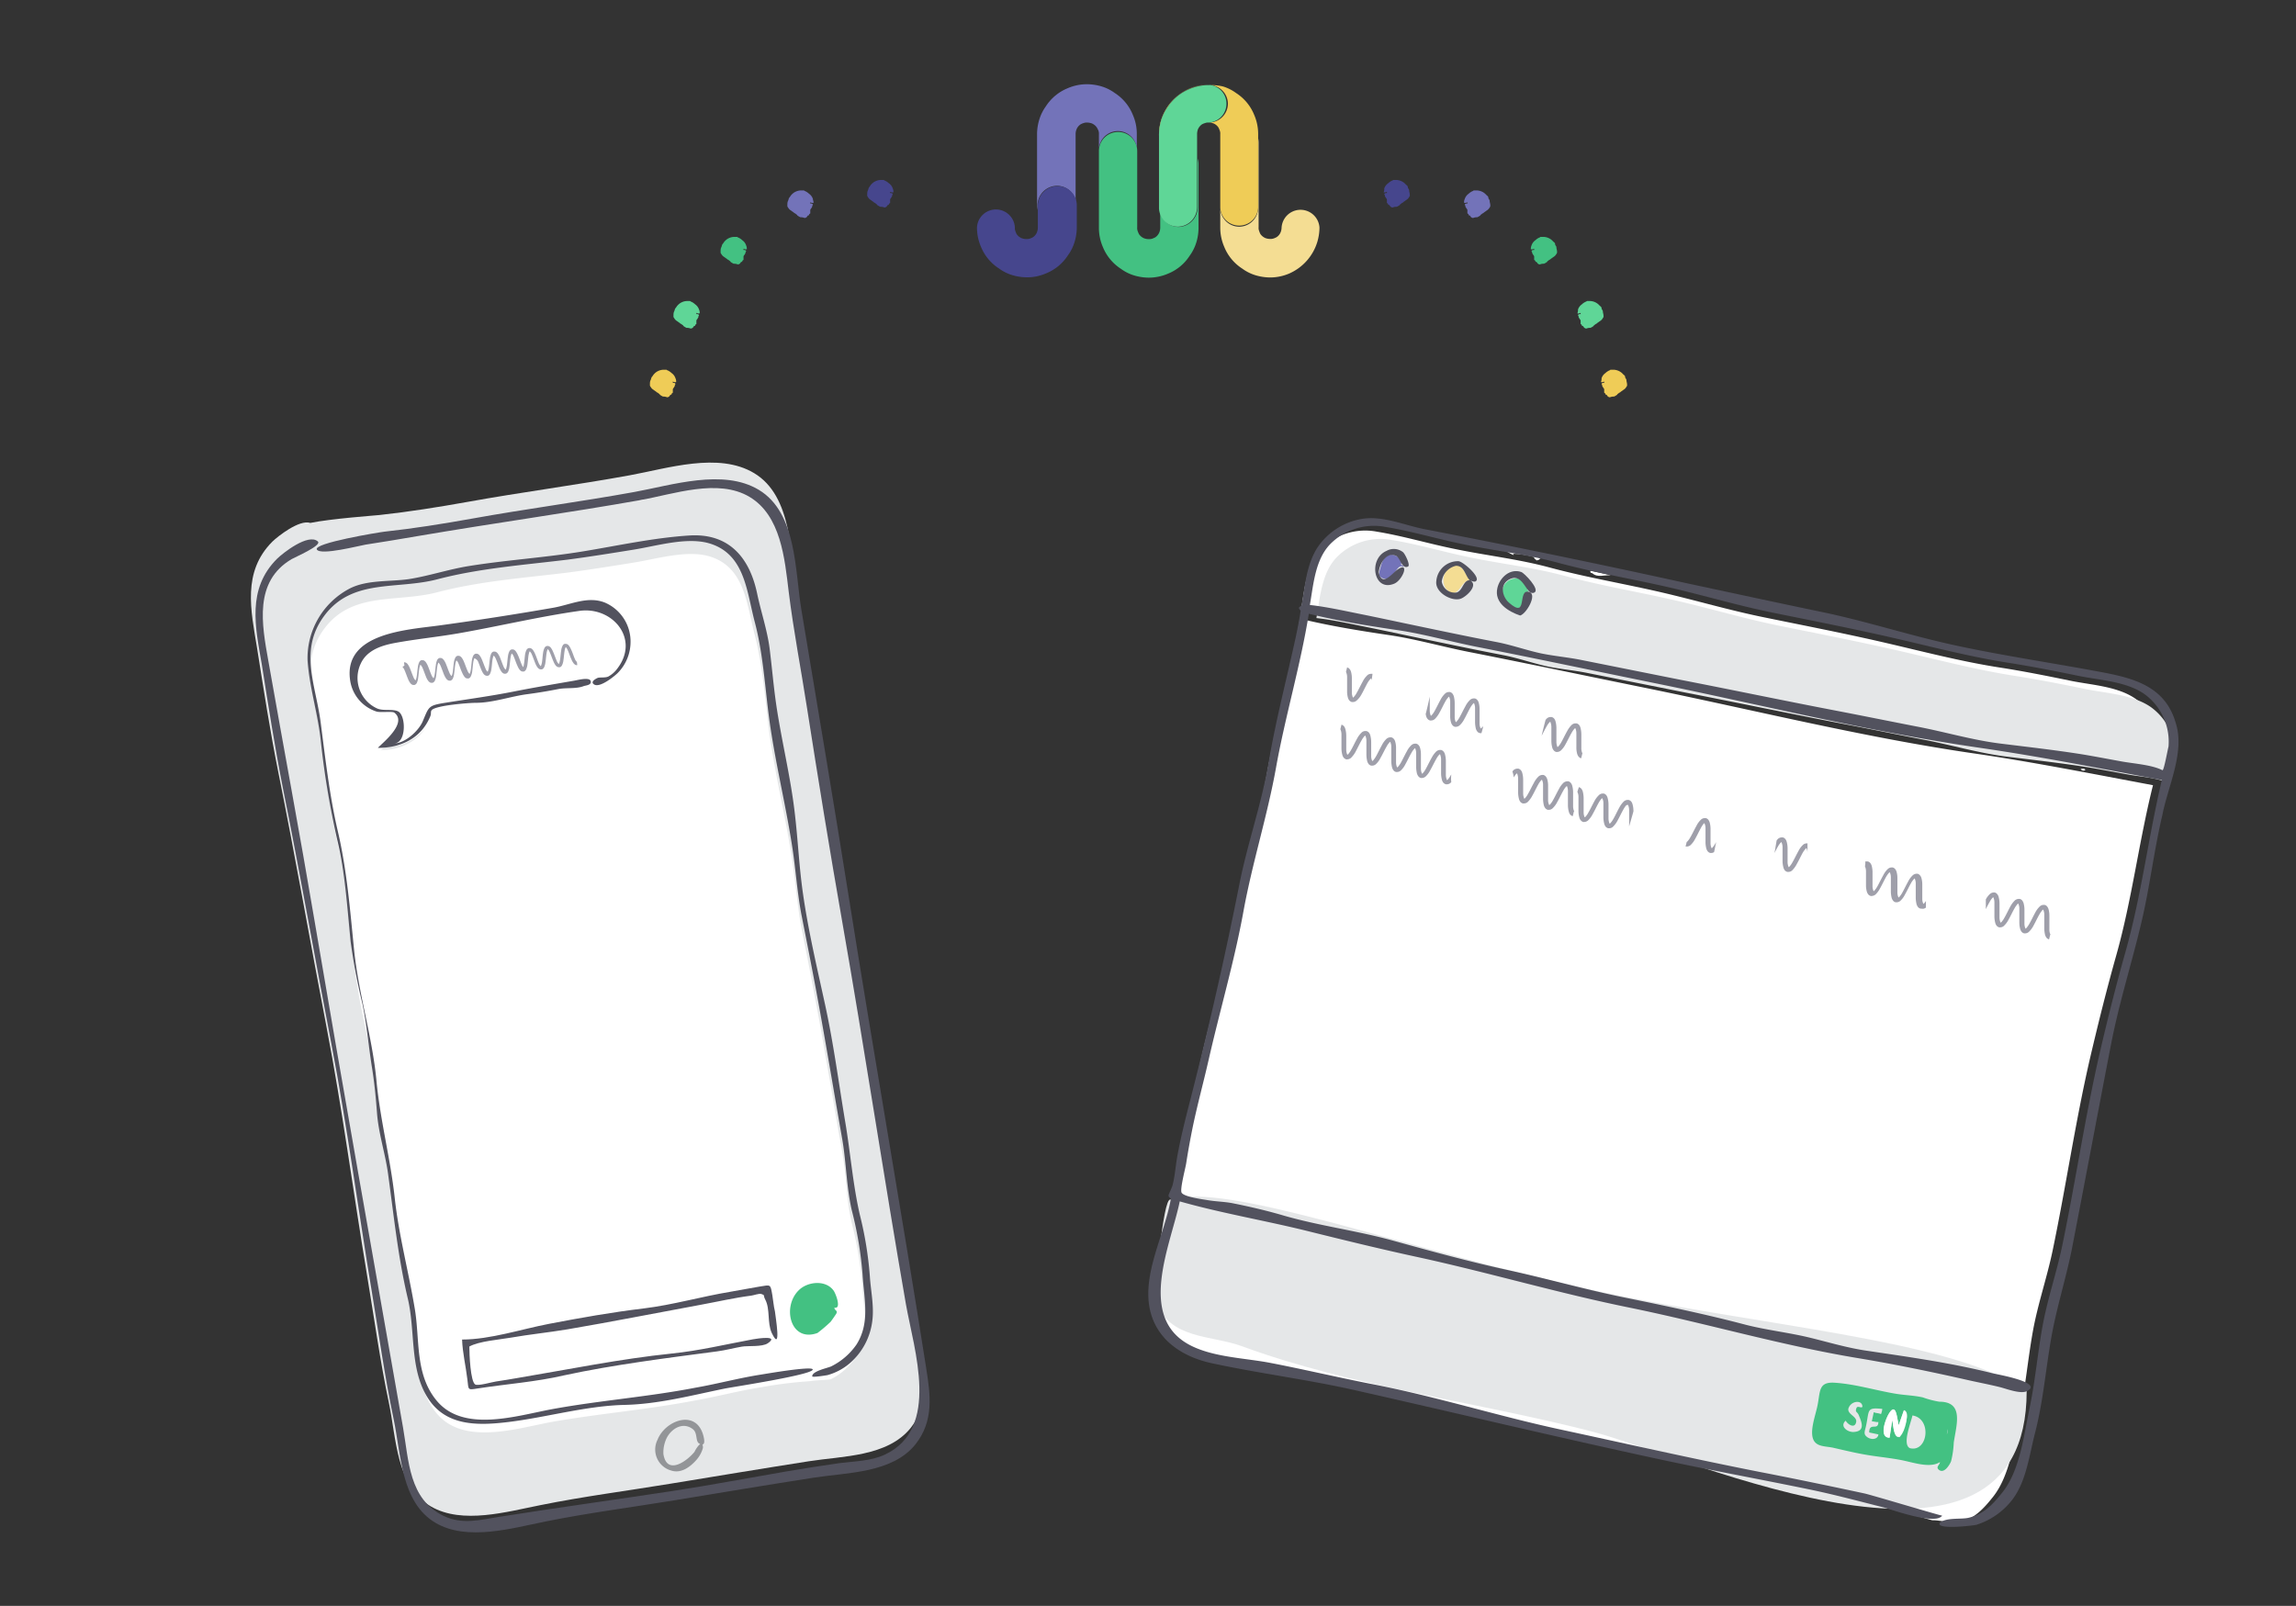 <svg id="Layer_1" data-name="Layer 1" xmlns="http://www.w3.org/2000/svg" viewBox="0 0 350.8 245.4"><rect x="0" y="0" width="350.8" height="245.4" fill="#333333" stroke="none"/><defs><style>.cls-1{fill:#fff;}.cls-2{fill:#e5e7e8;}.cls-3{fill:#52525e;}.cls-4{fill:none;}.cls-5{fill:#43c182;}.cls-6{fill:#939598;}.cls-7{fill:#5fd697;}.cls-8{fill:#f4dd93;}.cls-9{fill:#7373b9;}.cls-10{fill:#efcc57;}.cls-11{fill:#46468d;}.cls-12{fill:#9f9faa;}</style></defs><title>how-works-one</title><path class="cls-1" d="M323.31,146.09c-1.46,5.19-2.77,10.45-4,15.71-2.24,9.73-3.67,19.61-5.71,29.38-.87,4.13-2.25,8.1-3,12.25s-1.12,8.44-2,12.63-1.46,9.38-4.12,12.72c-1.44,1.81-2.86,3.34-5.18,3.88-.84.19-2.74-.36-4.06-.34-1.31-.33-10.7-3.14-11.72-3.36q-8-1.74-16.12-3.31c-10.16-2-20.25-4.29-30.37-6.47-9.74-2.11-19.29-5.14-29.1-7-5.08-1-10.1-2.19-15.18-3.17-3.88-.75-8.66-.85-12.22-2.68-8.26-4.24-3-15.34-1.63-22,6.41,1.82,13.13,2.94,19.6,4.55,5.6,1.39,11.27,2.78,16.93,4,10.77,2.36,21.39,5.5,32.17,7.69,11.59,2.35,23.06,5.75,34.8,7.7,5.68.94,11.34,2.1,16.9,3.37,1.64.37,3.27.68,4.9,1.08,1,.25,3.18,1.11,4.15.61,2.55-1.32-4.38-2.51-5.28-2.73-6.34-1.59-12.8-2.5-19.27-3.46-2.9-.43-5.64-1.24-8.49-1.95-3.27-.81-6.66-1.16-9.91-2-6.12-1.6-12.33-2.9-18.54-4.17-6-1.21-11.83-2.89-17.79-4.19s-11.72-2.87-17.45-4.47-11.47-2.28-17-3.9c-2.46-.72-5.14-1.35-7.65-1.84-1.27-.25-2.58-.26-3.86-.48-.72-.13-3.51-.49-3.92-1.13-.3-.48.59-3.76.7-4.52.26-1.76.59-3.51.94-5.25.72-3.52,1.67-7,2.47-10.48,1.71-7.53,3.93-15.09,5.32-22.67s3.67-14.64,5-22.09c1.41-7.85,3.74-15.59,5-23.46,4.46,1.09,9.14,1.85,13.68,2.52,4,.6,8,1.74,11.95,2.53,9,1.77,17.94,3.66,26.91,5.48,16.63,3.38,33.15,7.52,50,10,9.37,1.35,18.5,3.18,27.79,4.92C326.79,128.61,325.74,137.49,323.31,146.09Zm6.58-31.28c0,.45-.61,3.72-.83,3.65-1.65-.83-4.34-1-6.18-1.33s-3.95-.76-5.92-1.07c-4.24-.68-8.46-1.15-12.72-1.68s-8.57-1.83-12.84-2.66c-4-.78-8-1.59-12-2.36-8.1-1.56-16.11-3.23-24.2-4.8-5-1-10-2-15-3-2-.41-4.15-.59-6.13-1-2.24-.5-4.44-1.28-6.72-1.72-4.69-.91-9.32-1.88-14-2.87-2.31-.48-4.7-1-7-1.45s-5.14-1.1-7.56-1.35c.54-3.1.79-6.85,3.06-9.27a9.44,9.44,0,0,1,8.48-2.66c4,.65,8,1.86,12,2.66,4.81,1,9.63,1.53,14.39,2.81,5.71,1.54,11.51,2.5,17.26,3.84,5.15,1.2,10.23,2.7,15.42,3.76,6.1,1.25,12.15,2.42,18.23,3.82s12.11,3,18.25,3.93c3.56.56,7.09,1.27,10.63,2,3.16.63,7.14.84,9.84,2.77A9,9,0,0,1,329.89,114.81Z"/><path class="cls-2" d="M331.4,119.7c-1.65-.83-4.34-1-6.18-1.33s-4-.75-5.92-1.07c-4.24-.68-8.46-1.15-12.72-1.68S298,113.8,293.74,113c-4-.78-8-1.59-12-2.36-8.1-1.55-16.11-3.23-24.2-4.8-5-1-10-2-15-3-2-.4-4.15-.59-6.12-1-2.25-.49-4.45-1.28-6.73-1.72-4.69-.9-9.32-1.88-14-2.86-2.32-.49-4.71-1-7-1.46s-5.14-1.09-7.56-1.35c.55-3.1.79-6.85,3.07-9.26a9.39,9.39,0,0,1,8.47-2.67c4,.65,8,1.86,12,2.67,4.81,1,9.63,1.52,14.39,2.81,5.71,1.54,11.51,2.49,17.27,3.83,5.15,1.2,10.22,2.71,15.41,3.77,6.1,1.24,12.15,2.42,18.23,3.81s12.11,3,18.25,3.93c3.57.57,7.09,1.27,10.63,2,3.16.62,7.14.83,9.84,2.76a9,9,0,0,1,3.63,8C332.2,116.5,331.62,119.77,331.4,119.7Z"/><path class="cls-2" d="M178.82,183.32c8.69-2.69,34,7,63.51,13.6,25.71,5.73,55.76,7.6,67.32,15.64,0,34.1-51.34,10.07-66.6,6.15-17.27-4.44-36.65-6.85-53.33-13-4.66-1.71-11-1-13.14-6.82C176.38,198.35,177.67,182.9,178.82,183.32Z"/><path class="cls-2" d="M128,138.29q-2.84-16.25-5.35-32.55c-.93-5.95-2.08-11.87-2.82-17.84-.62-5-1.23-11.63-6-14.48s-11.59-.4-16.71.5c-5.42,1-10.86,1.82-16.3,2.67-5.91.91-11.82,1.84-17.72,2.84-2.64.45-5.28.9-7.93,1.3a60.06,60.06,0,0,1-7.81.3,32.13,32.13,0,0,1-3.46,1.85c-5.8,3.43-4.55,10-3.57,15.57,2.34,13.22,4.82,26.43,7.06,39.67,4.38,25.85,9,51.67,13.54,77.5.88,5.06.87,10.94,6.19,13.49,2.87,1.37,5.59.6,8.51.14,8.8-1.39,17.63-2.6,26.44-3.94,5.83-.89,11.63-2,17.45-3,2.68-.44,5.37-.87,8.07-1.25,2.31-.32,4.78-.3,6.94-1.3,8.54-4,4.45-15.95,3.23-23C134.33,177.31,131.39,157.76,128,138.29Z"/><path class="cls-2" d="M140.79,206.45c-3.72-23.76-7.92-47.45-11.7-71.2-2.36-14.87-4.87-29.76-7.36-44.63-1-5.91-.64-14.8-6.51-18.32-5.43-3.27-13.26-.71-19,.33C88,74.13,79.66,75.21,71.42,76.7c-4.47.8-8.92,1.51-13.43,2-.7.08-7.45.56-10.58,1.21-1.67-.56-5,2.07-5.81,2.87C37,87.4,38.32,93.24,39.27,99c1,6.33,2,12.74,3.25,19,2.61,12.94,4.88,26,7.38,39,2.41,12.52,4.06,25.11,6.15,37.69,1.09,6.53,2,13.18,3.36,19.65,1.14,5.36,1.1,12.76,6.43,15.87C70.66,233,77.49,231,82.6,230c6.52-1.32,13.16-2.17,19.72-3.25,7.09-1.16,14.17-2.34,21.27-3.45,5.15-.81,12-.68,15.55-5.09C142,214.58,141.46,210.64,140.79,206.45Z"/><path class="cls-1" d="M97.7,76.6l.65-.23C98,76.29,97.81,76.37,97.7,76.6Z"/><path class="cls-3" d="M141.5,209c-3.73-23.76-7.93-47.45-11.7-71.2-2.36-14.87-4.88-29.76-7.36-44.63-1-5.91-.65-14.8-6.51-18.32-5.44-3.27-13.26-.71-19,.33-8.25,1.5-16.55,2.58-24.8,4.07-4.47.8-8.91,1.51-13.42,2-.93.11-10.85,1.75-10.3,2.72s6.58-.61,7.43-.74c2.65-.4,5.29-.85,7.93-1.3,5.9-1,11.81-1.93,17.72-2.84,5.44-.84,10.88-1.7,16.3-2.66,5.13-.91,11.9-3.36,16.71-.51s5.39,9.45,6,14.48c.74,6,1.89,11.89,2.81,17.84,1.7,10.86,3.46,21.72,5.36,32.55,3.42,19.47,6.35,39,9.74,58.5,1.23,7,5.32,19-3.22,23-2.17,1-4.63,1-6.95,1.3-2.69.38-5.38.81-8.06,1.26-5.82,1-11.63,2.11-17.46,3-8.8,1.34-17.63,2.55-26.43,3.94-2.93.46-5.65,1.24-8.51-.14-5.32-2.55-5.31-8.43-6.2-13.49-4.53-25.83-9.15-51.64-13.53-77.5C45.82,127.43,43.33,114.23,41,101c-1-5.6-2.23-12.14,3.56-15.56.51-.3,4.68-2.08,4-2.7-1.45-1.29-5.34,1.77-6.22,2.64C37.7,90,39,95.8,40,101.52c1,6.33,2,12.74,3.24,19,2.62,13,4.89,26,7.39,39,2.41,12.52,4.06,25.1,6.15,37.68,1.08,6.53,2,13.18,3.36,19.65,1.14,5.36,1.1,12.76,6.43,15.88,4.82,2.81,11.65.81,16.76-.22,6.51-1.31,13.16-2.17,19.72-3.24,7.09-1.17,14.17-2.35,21.27-3.46,5.15-.8,12-.68,15.54-5.08C142.71,217.13,142.17,213.2,141.5,209Z"/><path class="cls-1" d="M130.82,207.31a10.17,10.17,0,0,1-3.82,3.43c-.32.16-2.13.13-3.31.33a63.53,63.53,0,0,0-7.38.92c-3.37.52-6.68,1.42-10,2C99,215.41,91.65,216,84.35,217.28c-5.42,1-13.6,3.68-17.69-1.37-3.29-4-2.48-9.22-3.29-14-.95-5.7-2.45-11.25-3.07-17-.66-6-2.21-11.79-2.78-17.82-.64-6.76-2.74-13.28-3.42-20-.62-6.07-1.1-12.17-2.49-18.11-1.26-5.43-1.89-11-2.61-16.57-.77-5.9-3.38-11.09.58-16.38,4.27-5.68,11.05-3.91,17.22-5.52,6.48-1.7,13.22-2.19,19.85-3,3.44-.45,6.84-1,10.25-1.55s7.87-1.9,11.28-1c5.61,1.53,5.88,7.29,7.12,12,1.2,4.5,1.53,9.28,2.1,13.89.87,7,2.61,13.75,3.67,20.71.53,3.46.74,6.9,1.41,10.35.75,3.81,1.51,7.63,2.22,11.45,1.41,7.58,2.66,15.19,4,22.8.61,3.58.63,7.26,1.45,10.8a57,57,0,0,1,1.64,9.8C132,200.31,132.93,204,130.82,207.31Z"/><path class="cls-4" d="M130.1,186.84c-.82-3.54-.84-7.22-1.45-10.8-1.29-7.61-2.54-15.22-4-22.8-.71-3.82-1.47-7.64-2.22-11.45-.67-3.45-.88-6.89-1.41-10.35-1.06-7-2.8-13.74-3.67-20.71-.57-4.61-.9-9.39-2.1-13.89-1.24-4.68-1.51-10.44-7.12-12-3.41-.93-7.84.36-11.28,1s-6.81,1.1-10.25,1.55c-6.63.86-13.37,1.35-19.85,3-6.17,1.61-12.95-.16-17.22,5.52-4,5.29-1.35,10.48-.58,16.38.72,5.52,1.35,11.14,2.61,16.57C53,134.85,53.48,141,54.1,147c.68,6.73,2.78,13.25,3.42,20,.57,6,2.12,11.81,2.78,17.82.62,5.77,2.12,11.32,3.07,17,.81,4.82,0,10,3.29,14,4.09,5.05,12.27,2.34,17.69,1.37,7.3-1.3,14.64-1.87,21.92-3.24,3.36-.63,6.67-1.53,10-2a63.53,63.53,0,0,1,7.38-.92c1.18-.2,3-.17,3.31-.33a10.17,10.17,0,0,0,3.82-3.43c2.11-3.35,1.14-7,.92-10.67A57,57,0,0,0,130.1,186.84Z"/><path class="cls-3" d="M118.4,200.4c-.2-.81-.26-1.68-.4-2.5-.3-1.72-.24-1.56-1.9-1.3-1.5.24-3,.55-4.5.8-4.48.74-8.75,2-13.27,2.55-4.79.57-9.69,1.44-14.43,2.35-4.24.81-9,2.4-13.3,2.4.07,2,.57,4.08.81,6.09.2,1.66,0,1.63,1.6,1.38,4.34-.67,8.9-1,13.19-2,7.57-1.63,15.64-2.64,23.36-3.66,1.28-.17,2.48-.5,3.75-.72,1-.18,3.11.08,4-.52,1.83-1.25-1.58-.73-2.3-.6-4.1.76-8.23,1.75-12.38,2.17-7.86.81-15.72,2.42-23.52,3.73-1.11.19-2.2.38-3.32.54-.58.08-2.75.72-3.18.46-.74-.45-.9-4.65-.9-5.8,1.46-.82,4.56-1.05,6.35-1.36,2.86-.5,5.78-.79,8.65-1.27,6.82-1.16,13.6-2.51,20.4-3.76,2.56-.47,5.11-1.06,7.68-1.39.39-.05,1.2-.36,1.53-.25.61.19.25.19.59.83.79,1.47.29,3.56,1,5.12C119.45,206.89,118.48,201.16,118.4,200.4Z"/><path class="cls-5" d="M124.9,203.7a22.77,22.77,0,0,0,2-1.7c.17-.21.85-1.19.9-1.3.2-.5-.32-.42-.31-.88,1.09.26.26-2-.1-2.56-1.2-1.73-4-1.43-5.33-.11C119.44,199.67,120.74,205.2,124.9,203.7Z"/><path class="cls-6" d="M102.55,224.72c1.54.5,2.92-.57,3.85-1.62a4.59,4.59,0,0,0,1-1.84c0-1.84-1.48.84-1.24.54-1.1,1.4-4.25,3.78-4.8.4a5.11,5.11,0,0,1,.5-2.45c.74-1.46,2.5-2.52,4-1.35.77.6.35,1.88,1,2.21,1,.52.77-.66.55-1.41-1.18-3.89-5.8-2.1-6.94.8A3.33,3.33,0,0,0,102.55,224.72Z"/><path class="cls-2" d="M64,112.3a9.68,9.68,0,0,1-2.4,1.4c-1,.45-2.59.16-3.4.9A8.2,8.2,0,0,0,65,111.38,6.87,6.87,0,0,1,64,112.3Z"/><path class="cls-3" d="M72.7,107.4c2.62,0,5.34-1,7.94-1.33,1.59-.21,3.08-.46,4.66-.77,1.23-.24,2.74,0,3.9-.46.25-.09,1-.13,1.06-.55.14-.94-1.86-.39-2.55-.27-3.12.54-6.28,1.07-9.39,1.69-3.42.67-6.89,1.14-10.32,1.69-2.58.41-2.46.58-3.4,2.8-.62,1.48-2.71,3.4-4.4,3.4,1.92,0,1.85-4.32.6-4.9-.87-.41-2.25,0-3.23-.46a5.12,5.12,0,0,1-2.48-6.77c.92-2.08,3.12-2.81,5.16-3.2,3.22-.6,6.51-.92,9.75-1.48,6.18-1.08,12.34-2.56,18.54-3.44,5-.7,9.23,4.22,5.83,8.75a4.25,4.25,0,0,1-1.44,1.29c-.5.22-1.34.08-1.63.21s-1.17.6-.52,1c.88.55,3.06-1.24,3.56-1.72a6.76,6.76,0,0,0,2-4.92,6.46,6.46,0,0,0-3.91-5.87c-2.66-1.07-5.31.35-8,.8-5.75,1-11.61,1.91-17.4,2.7-4.87.66-14.49,1.15-13.55,8.25a5.9,5.9,0,0,0,4.06,4.9c.54.17,2.41-.06,2.69.15,2.11,1.59-1.81,4.64-2.5,5.4,3.59,0,6.64-1.52,8-4.8.21-.48,0-.71.25-1C66.73,107.78,71.64,107.4,72.7,107.4Z"/><path class="cls-1" d="M243.3,87.6c.75.71,1.85.24,2.83.31-1-.24-2.09-.46-3.13-.69C242.94,87.44,243,87.57,243.3,87.6Z"/><path class="cls-1" d="M231.2,84.7c-.23-.23,2.76.18,3.24.47-.18-.11.07.41.42.43s.34-.28.65-.31a50.74,50.74,0,0,0-5.46-1.1C230.17,84.25,231.6,85.1,231.2,84.7Z"/><path class="cls-1" d="M234.9,85.7c-.4-.1,0,.1,0,0Z"/><path class="cls-1" d="M229.67,84.14l-.67-.09A.86.86,0,0,0,229.67,84.14Z"/><path class="cls-2" d="M325.13,116.55h0Z"/><path class="cls-2" d="M323.9,115.7a.78.78,0,0,0-.7,0,3,3,0,0,0,1,.2C324.18,115.76,324.08,115.69,323.9,115.7Z"/><path class="cls-2" d="M322.5,115.9c0,.25.21.34.54.25C323,115.93,322.8,115.84,322.5,115.9Z"/><path class="cls-2" d="M322.5,115.9c0-.1-.4-.1,0,0Z"/><path class="cls-2" d="M318.6,117.7c0-.39-.7-.2-.7-.2A.49.49,0,0,0,318.6,117.7Z"/><path class="cls-5" d="M296.3,214.2a14,14,0,0,1-2.52-.66c-1.41-.31-2.82-.33-4.22-.57-3.09-.52-6.11-1.47-9.26-1.67-2.39-.15-2.19,1.2-2.56,3.23-.25,1.42-1.05,3.45-.84,4.89.26,1.77,1.9,1.52,3.25,1.83,1.92.44,3.8.9,5.77,1.19,1.53.23,3.08.39,4.61.69,1.81.35,4.33,1.28,5.87.3,0,.41-.69.74-.17,1.17.81.67,1.66-.77,1.87-1.3a14.09,14.09,0,0,0,.41-2.85C298.89,217.78,300.14,214.2,296.3,214.2Zm-6,5.4c-1.05.2-1-1.81-1.2-2.6l-.4,2.7c-1.71,0-.6-3,0-3.84,1-1.46,1.11.76,1.39,1.94l.8-2.3C292.15,215.91,290.6,218.68,290.3,219.6Zm-3.3-.4c-.09.83-1.22.9-1.87.28-.45-.43-.16-.87,0-1.7.49-2.34.05-2.73,2.46-2.48a2.54,2.54,0,0,1-.2.8c-.33-.17-.77-.13-1.1-.3l-.3,1.4c.32,0,.68.15,1,.1,0,1.43-1.39-.06-1.4,1.6Zm-4.6-3.9c.31-1.23,2.08-1.45,2.15-.4,0,.43-.73-.16-.89.24-.28.72.1.52.35,1.15.38.94,1.1,2.46-.85,2.54-1,0-2.09-.93-1.16-1.73.32.59,1.4,1.27,1.6.2C283.76,216.46,282.29,216.15,282.4,215.3Zm9.4,6c-1.19-.6.14-3.8.4-5C295.24,216.79,294.55,222,291.8,221.3Zm5.65-2.11.15-.81A1.92,1.92,0,0,1,297.45,219.19Z"/><path class="cls-7" d="M233.36,90.16c0-2.62-3.77-2.14-3.8.2,0,.88,1.17,2.59,2.2,2.6,1.25,0,.79-2.69,1.78-2.52A.27.27,0,0,0,233.36,90.16Z"/><path class="cls-3" d="M232.26,94.06c.93-.24,2.66-3.2,1.4-3.6-1.92-.6-.09,4.33-3.15,1.6-1-.92-1.46-2.85.25-3.6,2.07-.9,2.43,2.71,3.67,2.09.92-.46-1.55-3-2-3.14-1.72-.6-3.29.85-3.65,2.45C228.25,92.13,230.49,93.47,232.26,94.06Z"/><path class="cls-8" d="M221.56,86.66a2.43,2.43,0,0,0-.7,3.2c1.85,2.29,2.24-1.2,3.7-1.2C224.11,88.21,223.05,85.16,221.56,86.66Z"/><path class="cls-3" d="M219.45,88.8c-.25,1.78,2.48,3.23,3.81,2.66.87-.36,2.71-2.09,1.3-2.8.19.1.67.3.87.19,1-.51-1.82-3-2.57-3.09A3.31,3.31,0,0,0,219.45,88.8Zm3-2.34c1.3,0,1.39,1.49,2.1,2.2-1,0-1.05,1.62-2,1.88a2,2,0,0,1-2.27-1.68A2.83,2.83,0,0,1,222.46,86.46Z"/><path class="cls-9" d="M214.06,86.16c.66-.65-1-1.41-1.4-1.4-1.1,0-1.45.91-1.68,1.75s-.66,1.77.68,1.95,1.79-2.53,2.78-1.81C214.47,86.27,214.06,86.5,214.06,86.16Z"/><path class="cls-3" d="M211.85,84.18c-2.85,1.21-2,6.37,1.2,5,1.29-.56,2.41-3.52.41-2.1-.74.53-2.35,2.71-2.81.35a4.06,4.06,0,0,1,.41-1.35c.49-.92,1.3-1.62,2.3-1.1.57.3.86,2.05,1.77,1.59.41-.2-.5-2-.77-2.19A2.25,2.25,0,0,0,211.85,84.18Z"/><path class="cls-1" d="M290.9,215.5l-.8,2.3c-.28-1.18-.37-3.4-1.39-1.94-.59.85-1.73,3.88,0,3.84l.4-2.7c.18.77.26,3.2,1.27,2.4C291,218.9,291.86,215.81,290.9,215.5Z"/><path class="cls-8" d="M189.33,34.64a2.91,2.91,0,0,1-2.89-2.89v-10h0v13a7.38,7.38,0,0,0,.62,3,7.13,7.13,0,0,0,2.76,3.31,6.63,6.63,0,0,0,2,1,7.91,7.91,0,0,0,2.2.34,7.41,7.41,0,0,0,3-.62A7.74,7.74,0,0,0,201.26,37a8,8,0,0,0,.34-2.21,2.9,2.9,0,0,0-5.79,0,2,2,0,0,1-.14.69,1.6,1.6,0,0,1-.62.76,2.83,2.83,0,0,1-.48.21,1.52,1.52,0,0,1-.55.06,2,2,0,0,1-.69-.13,1.79,1.79,0,0,1-.76-.62,3.5,3.5,0,0,1-.2-.49,1.29,1.29,0,0,1-.07-.55V21.76a3.08,3.08,0,0,0-.07-.61v10.6A2.91,2.91,0,0,1,189.33,34.64Z"/><path class="cls-9" d="M167.84,20a1.49,1.49,0,0,1,.06.55v2.55a2.9,2.9,0,1,1,5.79,0V20.52a7.21,7.21,0,0,0-.62-3,7.11,7.11,0,0,0-2.75-3.31,6.63,6.63,0,0,0-2-1,8,8,0,0,0-2.21-.34,7.41,7.41,0,0,0-3,.62,7.16,7.16,0,0,0-3.31,2.75,6.85,6.85,0,0,0-1,2,7.68,7.68,0,0,0-.35,2.21v11a3,3,0,0,0,.07.61v-.67a3,3,0,0,1,3-3,2.91,2.91,0,0,1,2.82,2.29V20.45a2,2,0,0,1,.14-.69,1.72,1.72,0,0,1,.62-.76,2.48,2.48,0,0,1,.48-.2,1.34,1.34,0,0,1,.55-.07,2.29,2.29,0,0,1,.69.13,1.73,1.73,0,0,1,.76.62A3.41,3.41,0,0,1,167.84,20Z"/><path class="cls-5" d="M170.8,20.17a2.92,2.92,0,0,0-2.9,2.9V34.78a7.38,7.38,0,0,0,.62,3,7.19,7.19,0,0,0,2.76,3.31,6.63,6.63,0,0,0,2,1,8,8,0,0,0,2.2.34,7.46,7.46,0,0,0,3-.62,7.09,7.09,0,0,0,3.3-2.75,6.87,6.87,0,0,0,1-2,7.68,7.68,0,0,0,.34-2.21V25.07a2.83,2.83,0,0,0-.13-.83v7.44a3,3,0,0,1-2.9,3,2.9,2.9,0,0,1-2.82-2.28v2.42a2,2,0,0,1-.14.69,1.73,1.73,0,0,1-.62.76,3.79,3.79,0,0,1-.48.21,1.55,1.55,0,0,1-.55.06,2,2,0,0,1-.69-.13,1.73,1.73,0,0,1-.76-.62,3.41,3.41,0,0,1-.21-.49,1.29,1.29,0,0,1-.07-.55V23.07A2.91,2.91,0,0,0,170.8,20.17Z"/><path class="cls-10" d="M177.48,18.31a6.87,6.87,0,0,1,1-2,7.14,7.14,0,0,1,3.3-2.75,7.47,7.47,0,0,1,2.92-.62h0a7.41,7.41,0,0,0-3,.62,7.74,7.74,0,0,0-4.28,4.75,8,8,0,0,0-.34,2.21,2.48,2.48,0,0,0,.07.61v-.61A8,8,0,0,1,177.48,18.31Z"/><path class="cls-10" d="M187.61,15.83a2.91,2.91,0,0,1-2.89,2.9,2.35,2.35,0,0,1,.69.13,1.7,1.7,0,0,1,.75.62,3.41,3.41,0,0,1,.21.49,1.29,1.29,0,0,1,.07.55V31.75a2.9,2.9,0,0,0,5.79,0V20.52a7.38,7.38,0,0,0-.62-3,7.13,7.13,0,0,0-2.76-3.31,6.63,6.63,0,0,0-2-1A8.24,8.24,0,0,0,185,13,2.9,2.9,0,0,1,187.61,15.83Z"/><path class="cls-11" d="M161.57,28.44a3,3,0,0,0-3,3v3.37a2,2,0,0,1-.14.69,1.6,1.6,0,0,1-.62.76,2.83,2.83,0,0,1-.48.21,1.52,1.52,0,0,1-.55.06,2.07,2.07,0,0,1-.69-.13,1.79,1.79,0,0,1-.76-.62,3.5,3.5,0,0,1-.2-.49,1.29,1.29,0,0,1-.07-.55,2.9,2.9,0,0,0-5.79,0,7.46,7.46,0,0,0,.62,3,7.16,7.16,0,0,0,2.76,3.3,6.69,6.69,0,0,0,2,1,8,8,0,0,0,2.21.34,7.25,7.25,0,0,0,3-.62,7.16,7.16,0,0,0,3.31-2.75,6.61,6.61,0,0,0,1-2,7.68,7.68,0,0,0,.35-2.21V31.34a3,3,0,0,0-.07-.61A2.91,2.91,0,0,0,161.57,28.44Z"/><path class="cls-7" d="M180,34.64a3,3,0,0,0,2.9-3V20.45a2.29,2.29,0,0,1,.13-.69,1.79,1.79,0,0,1,.62-.76,2.6,2.6,0,0,1,.49-.2,1.29,1.29,0,0,1,.55-.07A2.89,2.89,0,0,0,185,13a3,3,0,0,0-.31,0h-.05a7.47,7.47,0,0,0-2.92.62,7.14,7.14,0,0,0-3.3,2.75,6.87,6.87,0,0,0-1,2,8,8,0,0,0-.34,2.21V31.75a2.48,2.48,0,0,0,.07.61A2.9,2.9,0,0,0,180,34.64Z"/><path class="cls-11" d="M133.1,30.6c.1.1.3.2.4.3s.2.1.3.2.2.1.2.2a2.19,2.19,0,0,0,.5.3,1.49,1.49,0,0,1,.6.1h.1a.31.31,0,0,0,.2-.1.1.1,0,0,0,.1-.1c.1-.1.1-.2.3-.2,0-.2.1-.2.2-.3v-.4a.37.37,0,0,1,.1-.3c.1-.1.1-.2.2-.3a.37.37,0,0,1,.1-.3c0-.1-.1-.2-.3-.2H136v-.2a.6.6,0,0,0,.4.1h.1a1.27,1.27,0,0,0-.1-.6,1.56,1.56,0,0,0-.6-.8,2.09,2.09,0,0,0-.6-.4c-.1,0-.1-.1-.2-.1h-.4a2,2,0,0,0-1.5.7c-.1.1-.2.3-.3.4s-.1.3-.2.5-.1.4-.1.7a.37.37,0,0,0,.1.3A1.21,1.21,0,0,0,133.1,30.6Z"/><path class="cls-9" d="M120.9,32.2c.1.1.3.2.4.3s.2.1.3.2.2.1.2.2a2.19,2.19,0,0,0,.5.3,1.49,1.49,0,0,1,.6.1h.1a.31.31,0,0,0,.2-.1.1.1,0,0,0,.1-.1c.1-.1.1-.2.3-.2,0-.2.1-.2.2-.3v-.4a.37.37,0,0,1,.1-.3c.1-.1.1-.2.2-.3a.37.37,0,0,1,.1-.3c0-.1-.1-.2-.3-.2h-.1v-.2a.6.6,0,0,0,.4.1h.1c0-.3-.1-.4-.1-.6a1.56,1.56,0,0,0-.6-.8,2.09,2.09,0,0,0-.6-.4c-.1,0-.1-.1-.2-.1h-.4a2,2,0,0,0-1.5.7c-.1.1-.2.3-.3.4s-.1.3-.2.5-.1.4-.1.7a.37.37,0,0,0,.1.3A1.21,1.21,0,0,0,120.9,32.2Z"/><path class="cls-5" d="M110.7,39.3c.1.1.3.2.4.3s.2.1.3.2.2.1.2.2a2.19,2.19,0,0,0,.5.3,1.49,1.49,0,0,1,.6.1h.1a.31.31,0,0,0,.2-.1.1.1,0,0,0,.1-.1c.1-.1.1-.2.3-.2,0-.2.1-.2.2-.3v-.4a.37.37,0,0,1,.1-.3c.1-.1.1-.2.2-.3a.37.37,0,0,1,.1-.3c0-.1-.1-.2-.3-.2h-.1V38a.6.6,0,0,0,.4.1h.1a1.27,1.27,0,0,0-.1-.6,1.56,1.56,0,0,0-.6-.8,2.09,2.09,0,0,0-.6-.4c-.1,0-.1-.1-.2-.1h-.4a2,2,0,0,0-1.5.7c-.1.1-.2.3-.3.4s-.1.3-.2.5-.1.4-.1.7a.37.37,0,0,0,.1.3A1.21,1.21,0,0,0,110.7,39.3Z"/><path class="cls-7" d="M103.5,49.1c.1.1.3.2.4.3s.2.1.3.2.2.1.2.2a2.19,2.19,0,0,0,.5.3,1.49,1.49,0,0,1,.6.1h.1a.31.31,0,0,0,.2-.1.1.1,0,0,0,.1-.1c.1-.1.1-.2.3-.2,0-.2.1-.2.2-.3v-.4a.37.37,0,0,1,.1-.3c.1-.1.1-.2.2-.3a.37.37,0,0,1,.1-.3c0-.1-.1-.2-.3-.2h-.1v-.2a.6.6,0,0,0,.4.1h.1a1.08,1.08,0,0,0-.1-.6,1.56,1.56,0,0,0-.6-.8,2.09,2.09,0,0,0-.6-.4c-.1,0-.1-.1-.2-.1H105a2,2,0,0,0-1.5.7c-.1.1-.2.3-.3.4s-.1.3-.2.5-.1.4-.1.7a.37.37,0,0,0,.1.3A1.21,1.21,0,0,0,103.5,49.1Z"/><path class="cls-10" d="M99.9,59.6c.1.1.3.2.4.3s.2.1.3.2.2.1.2.2a2.19,2.19,0,0,0,.5.3,1.49,1.49,0,0,1,.6.1h.1a.31.31,0,0,0,.2-.1.1.1,0,0,0,.1-.1c.1-.1.1-.2.3-.2,0-.2.1-.2.2-.3v-.4a.37.37,0,0,1,.1-.3c.1-.1.1-.2.2-.3a.37.37,0,0,1,.1-.3c0-.1-.1-.2-.3-.2h-.1v-.2a.6.6,0,0,0,.4.1h.1a1.08,1.08,0,0,0-.1-.6,1.56,1.56,0,0,0-.6-.8,2.09,2.09,0,0,0-.6-.4c-.1,0-.1-.1-.2-.1h-.4a2,2,0,0,0-1.5.7c-.1.1-.2.3-.3.4s-.1.3-.2.5-.1.4-.1.7a.37.37,0,0,0,.1.3A1.21,1.21,0,0,0,99.9,59.6Z"/><path class="cls-11" d="M211.9,29.3v.2h-.1c-.2,0-.3.1-.3.2a.37.37,0,0,1,.1.3c.1.1.1.2.2.3a.37.37,0,0,1,.1.3V31c.1.1.2.1.2.3.2,0,.2.1.3.2a.1.1,0,0,0,.1.1.31.31,0,0,0,.2.1h.1a1.49,1.49,0,0,1,.6-.1,2.19,2.19,0,0,0,.5-.3c0-.1.1-.1.2-.2s.2-.1.3-.2.3-.2.4-.3a1.21,1.21,0,0,0,.5-.5.37.37,0,0,0,.1-.3c0-.3-.1-.5-.1-.7s-.2-.3-.2-.5-.2-.3-.3-.4a2,2,0,0,0-1.5-.7h-.4c-.1,0-.1.1-.2.1a2.09,2.09,0,0,0-.6.4,1.56,1.56,0,0,0-.6.8,1.27,1.27,0,0,1-.1.6h.1A.6.6,0,0,0,211.9,29.3Z"/><path class="cls-9" d="M224.2,30.9v.2h-.1c-.2,0-.3.1-.3.2a.37.37,0,0,1,.1.3c.1.1.1.2.2.3a.37.37,0,0,1,.1.3v.4c.1.1.2.1.2.3.2,0,.2.1.3.2a.1.1,0,0,0,.1.1.31.31,0,0,0,.2.1h.1a1.49,1.49,0,0,1,.6-.1,2.19,2.19,0,0,0,.5-.3c0-.1.1-.1.2-.2s.2-.1.3-.2.3-.2.4-.3a1.21,1.21,0,0,0,.5-.5.37.37,0,0,0,.1-.3c0-.3-.1-.5-.1-.7s-.2-.3-.2-.5-.2-.3-.3-.4a2,2,0,0,0-1.5-.7h-.4c-.1,0-.1.1-.2.1a2.09,2.09,0,0,0-.6.4,1.56,1.56,0,0,0-.6.8,1.08,1.08,0,0,0-.1.6h.1A.6.6,0,0,0,224.2,30.9Z"/><path class="cls-5" d="M234.4,38v.2h-.1c-.2,0-.3.1-.3.2a.37.37,0,0,1,.1.3c.1.1.1.2.2.3a.37.37,0,0,1,.1.3v.4c.1.1.2.1.2.3.2,0,.2.1.3.2a.1.1,0,0,0,.1.1.31.31,0,0,0,.2.1h.1a1.49,1.49,0,0,1,.6-.1,2.19,2.19,0,0,0,.5-.3c0-.1.1-.1.2-.2s.2-.1.3-.2.3-.2.4-.3a1.21,1.21,0,0,0,.5-.5.37.37,0,0,0,.1-.3c0-.3-.1-.5-.1-.7s-.2-.3-.2-.5-.2-.3-.3-.4a2,2,0,0,0-1.5-.7h-.4c-.1,0-.1.1-.2.1a2.09,2.09,0,0,0-.6.4,1.56,1.56,0,0,0-.6.8,1.27,1.27,0,0,0-.1.6h.1A.6.6,0,0,0,234.4,38Z"/><path class="cls-7" d="M241.5,47.8V48h-.1c-.2,0-.3.1-.3.2a.37.37,0,0,1,.1.3c.1.1.1.2.2.3a.37.37,0,0,1,.1.3v.4c.1.1.2.1.2.3.2,0,.2.1.3.2a.1.1,0,0,0,.1.1.31.31,0,0,0,.2.1h.1a1.49,1.49,0,0,1,.6-.1,2.19,2.19,0,0,0,.5-.3c0-.1.1-.1.2-.2s.2-.1.3-.2.3-.2.4-.3a1.21,1.21,0,0,0,.5-.5.37.37,0,0,0,.1-.3c0-.3-.1-.5-.1-.7s-.2-.3-.2-.5-.2-.3-.3-.4a2,2,0,0,0-1.5-.7h-.4c-.1,0-.1.1-.2.1a2.09,2.09,0,0,0-.6.4,1.56,1.56,0,0,0-.6.8,1.49,1.49,0,0,1-.1.6h.1A.6.6,0,0,0,241.5,47.8Z"/><path class="cls-10" d="M244.7,57.8a1.49,1.49,0,0,1-.1.6h.1a.6.6,0,0,0,.4-.1v.2H245c-.2,0-.3.1-.3.2a.37.37,0,0,1,.1.3c.1.1.1.2.2.3a.37.37,0,0,1,.1.3V60c.1.1.2.1.2.3.2,0,.2.1.3.2a.1.1,0,0,0,.1.1.31.31,0,0,0,.2.1h.1a1.49,1.49,0,0,1,.6-.1,2.19,2.19,0,0,0,.5-.3c0-.1.1-.1.2-.2s.2-.1.3-.2.3-.2.4-.3a1.21,1.21,0,0,0,.5-.5.37.37,0,0,0,.1-.3c0-.3-.1-.5-.1-.7s-.2-.3-.2-.5-.2-.3-.3-.4a2,2,0,0,0-1.5-.7h-.4c-.1,0-.1.1-.2.1a2.09,2.09,0,0,0-.6.4A1.56,1.56,0,0,0,244.7,57.8Z"/><path class="cls-3" d="M65.25,213.44C68,218,73,217.87,77.7,217.3c5.88-.72,11.8-2.47,17.73-2.61,5.2-.12,10.23-1.46,15.32-2.5,1.18-.24,13.68-2.14,13.42-2.93-.17-.53-7.18.68-7.86.79-3.37.52-6.68,1.42-10,2C99,213.47,91.65,214,84.35,215.34c-5.42,1-13.6,3.68-17.69-1.37-3.29-4.05-2.48-9.22-3.29-14-.95-5.7-2.45-11.25-3.07-17-.66-6-2.21-11.78-2.78-17.82-.64-6.76-2.74-13.28-3.42-20C53.48,139,53,132.92,51.61,127c-1.26-5.43-1.89-11-2.61-16.57-.77-5.9-3.38-11.09.58-16.38,4.27-5.68,11.05-3.91,17.22-5.52,6.48-1.7,13.22-2.19,19.85-3,3.44-.45,6.84-1,10.25-1.55s7.87-1.9,11.28-1c5.61,1.53,5.88,7.29,7.12,12,1.2,4.5,1.53,9.28,2.1,13.89.87,7,2.61,13.75,3.67,20.71.53,3.46.74,6.9,1.41,10.35.75,3.81,1.51,7.63,2.22,11.45,1.41,7.58,2.66,15.19,4,22.8.61,3.58.63,7.26,1.45,10.8a57,57,0,0,1,1.64,9.8c.22,3.67,1.19,7.32-.92,10.67A10.17,10.17,0,0,1,127,208.8c-.48.24-2.9.71-2.9,1.5-.13.26,2.32-.16,2.32-.16a8.92,8.92,0,0,0,3.4-1.8,10.18,10.18,0,0,0,3.46-6.51c.29-2.25-.24-4.59-.38-6.83a55.34,55.34,0,0,0-1.52-9.33c-1.07-4.63-1.44-9.48-2.23-14.17-1-5.94-1.77-11.9-3.05-17.8-1.23-5.67-2.59-11.37-3.41-17.11-.6-4.12-.78-8.37-1.28-12.52-.65-5.5-2-10.88-2.81-16.37-.41-2.83-.65-5.67-1-8.5s-1.32-5.65-1.92-8.5c-1.16-5.53-4.33-9.25-10.35-8.87-5.42.34-10.91,1.55-16.26,2.43-5.79.95-11.66,1.31-17.44,2.24-3.11.5-6.07,1.51-9.19,2-2.88.41-6.3.08-8.94,1.4a12,12,0,0,0-6.51,11C47.27,105,48.55,109,49,113.12a131.82,131.82,0,0,0,2.52,15.19c1.22,5.07,1.53,10.39,2.05,15.57a93.44,93.44,0,0,0,1.81,9.55c.66,3.17.93,6.42,1.44,9.62.38,2.35.6,4.64.78,7,.23,3.16,1.26,6.18,1.69,9.31.88,6.39,1.52,12.73,3,19C63.49,203.34,62.56,209,65.25,213.44Z"/><path class="cls-3" d="M332.4,110.4c-1.81-6.19-7.62-7-13-8-6.86-1.25-13.81-2.3-20.62-3.77s-13.2-3.57-19.9-5c-7.09-1.47-14.14-3-21.2-4.51q-20-4.4-40-8.25c-3.11-.6-6.38-2.1-9.58-1.58a10.24,10.24,0,0,0-6.81,4.38c-1.67,2.6-1.9,5.83-2.42,8.8,0,.14-.37.23-.4.41s.26.41.25.48c-.32,2.14-.8,4.28-1.28,6.39-1.26,5.59-2.65,11.1-3.61,16.76-1.06,6.29-3.22,12.31-4.46,18.57-2.05,10.37-4.4,20.71-7,31-.88,3.48-1.82,6.95-2.47,10.48-.28,1.49-.37,3.1-.75,4.56-.09.36-.58,1.34-.6,1.5-.07.47.4.31.32.72-.88,4.77-3.55,9.84-3.42,14.71.15,5.81,4.4,9.13,9.7,10.27,7.29,1.57,14.72,2.5,22,4.15,15.4,3.48,30.73,7.15,46.17,10.48,7.72,1.67,15.47,3.07,23.21,4.67,3.75.78,7.42,1.76,11.13,2.7,1.26.31,8,2.81,9.08,1.29-.05.07-10.78-3.15-11.87-3.39-5.36-1.15-10.74-2.27-16.12-3.31-10.16-2-20.25-4.29-30.37-6.47-9.74-2.1-19.29-5.14-29.1-7-5.08-1-10.1-2.19-15.18-3.17-3.88-.75-8.66-.85-12.22-2.68-8.26-4.24-3-15.34-1.63-22,6.42,1.82,13.13,2.94,19.6,4.55,5.6,1.39,11.27,2.78,16.93,4,10.77,2.35,21.39,5.49,32.17,7.68,11.59,2.36,23.06,5.75,34.8,7.7,5.68.94,11.34,2.11,16.9,3.37,1.64.37,3.28.68,4.9,1.08,1,.25,3.18,1.11,4.15.61,2.55-1.32-4.38-2.51-5.28-2.73-6.34-1.59-12.8-2.49-19.27-3.45-2.9-.43-5.64-1.25-8.48-1.95-3.27-.81-6.67-1.17-9.92-2-6.11-1.61-12.33-2.91-18.54-4.17-6-1.22-11.83-2.89-17.79-4.19s-11.72-2.88-17.45-4.47-11.46-2.29-17-3.91c-2.46-.72-5.14-1.34-7.65-1.84-1.27-.25-2.58-.25-3.86-.48-.72-.12-3.51-.48-3.92-1.12-.3-.49.59-3.77.7-4.53.27-1.76.59-3.5.94-5.25.72-3.52,1.68-7,2.47-10.47,1.71-7.54,3.94-15.09,5.32-22.68s3.67-14.64,5-22.09c1.41-7.85,3.74-15.59,5-23.46,4.46,1.1,9.14,1.85,13.68,2.52,4,.6,8,1.75,11.95,2.53,9,1.77,17.94,3.67,26.91,5.49,16.63,3.37,33.15,7.51,50,9.95,9.37,1.36,18.5,3.18,27.79,4.92-2.06,8.7-3.11,17.57-5.53,26.17-1.47,5.2-2.78,10.45-4,15.71-2.23,9.74-3.67,19.61-5.71,29.38-.87,4.13-2.25,8.1-3,12.26s-1.12,8.43-2,12.62-1.46,9.38-4.12,12.72c-1.44,1.81-2.86,3.34-5.18,3.88-1.16.27-3.51-.09-4.4.8-.54,1.07,5.28.38,5.64.26a11.14,11.14,0,0,0,5.44-3.81c2.16-2.8,2.61-6.84,3.48-10.18,1.24-4.81,1.62-9.57,2.46-14.42s2.32-9.32,3.23-14c2-10.34,3.94-20.7,5.93-31,1.24-6.41,3.22-12.56,4.7-18.89,1.25-5.37,1.88-10.82,3.15-16.19C331.25,120.08,333.89,114.87,332.4,110.4Zm-2,7.3c-1.65-.83-4.34-1-6.18-1.33s-4-.75-5.92-1.07c-4.24-.68-8.46-1.15-12.72-1.68S297,111.8,292.74,111c-4-.78-8-1.59-12-2.36-8.1-1.55-16.11-3.23-24.2-4.8-5-1-10-2-15-3-2-.4-4.15-.59-6.12-1-2.25-.49-4.45-1.28-6.73-1.72-4.69-.9-9.32-1.88-14-2.86-2.32-.49-4.71-1-7-1.46s-5.14-1.09-7.56-1.35c.55-3.1.79-6.85,3.07-9.26a9.39,9.39,0,0,1,8.47-2.67c4,.65,8,1.86,12,2.67,4.81,1,9.63,1.52,14.39,2.81,5.71,1.54,11.51,2.49,17.27,3.83,5.15,1.2,10.22,2.71,15.41,3.77,6.1,1.24,12.15,2.42,18.23,3.81s12.11,3,18.25,3.93c3.57.57,7.09,1.27,10.63,2,3.16.62,7.14.83,9.84,2.76a9,9,0,0,1,3.63,8C331.2,114.5,330.62,117.77,330.4,117.7Z"/><path class="cls-12" d="M208,106.15c.32-.56.63-1.23.92-1.75a3.25,3.25,0,0,1,.42-.59.72.72,0,0,1,.14-.13h0l0,0a.71.71,0,0,1,.11.29c0-.32.08-.64.11-1l-.07,0-.14,0a.85.85,0,0,0-.59.23,3.47,3.47,0,0,0-.69.94c-.32.57-.63,1.24-.93,1.75a2.94,2.94,0,0,1-.41.59.52.52,0,0,1-.15.13l0,0h0l0,0a1.88,1.88,0,0,1-.17-.82c0-.62,0-1.44,0-2.14a3.89,3.89,0,0,0-.13-1,1.2,1.2,0,0,0-.2-.39.72.72,0,0,0-.4-.27l-.17.69h0l0,0a1.78,1.78,0,0,1,.17.81c0,.63,0,1.44,0,2.14a3.59,3.59,0,0,0,.13,1,1,1,0,0,0,.2.39.71.71,0,0,0,.4.26l.14,0a.85.85,0,0,0,.59-.23A3.32,3.32,0,0,0,208,106.15Z"/><path class="cls-12" d="M226.38,111.21a1,1,0,0,1-.15.12l0,0h0l0,0a1.84,1.84,0,0,1-.17-.82c0-.62,0-1.44,0-2.13a3.54,3.54,0,0,0-.13-1,1,1,0,0,0-.2-.39.66.66,0,0,0-.4-.26l-.14,0a.85.85,0,0,0-.59.23,3.32,3.32,0,0,0-.69.94c-.32.56-.63,1.23-.92,1.74a3.53,3.53,0,0,1-.42.6.59.59,0,0,1-.14.12l0,0h0l0,0a1.78,1.78,0,0,1-.17-.81c0-.63,0-1.44,0-2.14a4.45,4.45,0,0,0-.13-1,1.5,1.5,0,0,0-.2-.4.71.71,0,0,0-.4-.26l-.14,0a.85.85,0,0,0-.59.23,3.54,3.54,0,0,0-.7.94c-.31.56-.62,1.23-.92,1.75a3.27,3.27,0,0,1-.41.59.52.52,0,0,1-.15.13h0l0,0a1.94,1.94,0,0,1-.17-.81c0-.62,0-1.44,0-2.13-.19.89-.39,1.78-.62,2.66a3.2,3.2,0,0,0,.07.33,1.08,1.08,0,0,0,.2.4.71.71,0,0,0,.4.26l.14,0a.87.87,0,0,0,.59-.23,3.75,3.75,0,0,0,.69-.94c.32-.56.63-1.24.92-1.75a3.42,3.42,0,0,1,.41-.59.7.7,0,0,1,.15-.13l0,0h0l0,0a1.78,1.78,0,0,1,.17.81c0,.62,0,1.44,0,2.14a3.46,3.46,0,0,0,.13,1,1.2,1.2,0,0,0,.2.39.72.72,0,0,0,.4.27l.14,0a.9.9,0,0,0,.59-.24,3.41,3.41,0,0,0,.69-.93c.32-.57.63-1.24.92-1.75a4,4,0,0,1,.42-.6l.14-.12,0,0h0l0,0a1.84,1.84,0,0,1,.17.82c0,.62,0,1.44,0,2.13a4.55,4.55,0,0,0,.13,1,1.44,1.44,0,0,0,.2.39.66.66,0,0,0,.4.26l.14,0a.2.2,0,0,0,.11,0c.07-.26.15-.53.21-.79l.06-.25Z"/><path class="cls-12" d="M241.78,115.14l0,0a1.84,1.84,0,0,1-.17-.82c0-.62,0-1.43,0-2.13a4,4,0,0,0-.14-1,1.18,1.18,0,0,0-.19-.39.78.78,0,0,0-.4-.26l-.15,0a.87.87,0,0,0-.59.23,3.75,3.75,0,0,0-.69.94c-.32.56-.63,1.23-.92,1.74a3.53,3.53,0,0,1-.42.6l-.14.12,0,0,0,0a1.94,1.94,0,0,1-.17-.81c0-.63,0-1.44,0-2.14a4,4,0,0,0-.14-1,1.18,1.18,0,0,0-.19-.39.78.78,0,0,0-.4-.26l-.15,0a.87.87,0,0,0-.59.23,2,2,0,0,0-.19.22c-.21.79-.41,1.6-.6,2.42.26-.48.51-1,.76-1.43a2.94,2.94,0,0,1,.41-.59.52.52,0,0,1,.15-.13l0,0h0l0,0a2.05,2.05,0,0,1,.17.82c0,.62,0,1.44,0,2.14a3.88,3.88,0,0,0,.14,1,1,1,0,0,0,.2.39.72.72,0,0,0,.4.27l.14,0a.9.9,0,0,0,.59-.24,3.41,3.41,0,0,0,.69-.93c.32-.57.63-1.24.93-1.75a3.4,3.4,0,0,1,.41-.6.64.64,0,0,1,.15-.12l0,0,0,0a1.84,1.84,0,0,1,.17.82c0,.62,0,1.44,0,2.13a3.48,3.48,0,0,0,.13,1,1.2,1.2,0,0,0,.2.39.72.72,0,0,0,.4.27l.17-.69Z"/><path class="cls-12" d="M221.75,118.3c0,.07-.07.14-.11.2a3.4,3.4,0,0,1-.41.6.64.64,0,0,1-.15.12l0,0h0l0,0a2.05,2.05,0,0,1-.17-.82c0-.62,0-1.44,0-2.14a3.88,3.88,0,0,0-.14-1,1.18,1.18,0,0,0-.19-.39.78.78,0,0,0-.41-.27l-.14,0a.93.93,0,0,0-.59.24,3.75,3.75,0,0,0-.69.94c-.32.56-.63,1.23-.92,1.74a3.57,3.57,0,0,1-.41.6,1,1,0,0,1-.15.12l0,0h0l0,0a1.78,1.78,0,0,1-.17-.81c0-.63,0-1.44,0-2.14a3.59,3.59,0,0,0-.13-1,1,1,0,0,0-.2-.39.71.71,0,0,0-.4-.26l-.14,0a.85.85,0,0,0-.59.23,3.32,3.32,0,0,0-.69.94c-.32.56-.63,1.23-.92,1.75a3.88,3.88,0,0,1-.41.59.7.7,0,0,1-.15.13h0l0,0a1.78,1.78,0,0,1-.17-.81c0-.62,0-1.44,0-2.14a3.46,3.46,0,0,0-.13-1,1.08,1.08,0,0,0-.2-.4.76.76,0,0,0-.4-.26l-.14,0a1,1,0,0,0-.59.23,3.63,3.63,0,0,0-.69.94c-.32.57-.63,1.24-.92,1.75a3.38,3.38,0,0,1-.42.6l-.14.12,0,0h0l0,0a1.84,1.84,0,0,1-.17-.82c0-.62,0-1.44,0-2.13a4,4,0,0,0-.14-1,1.18,1.18,0,0,0-.19-.39.77.77,0,0,0-.41-.26l-.14,0a.82.82,0,0,0-.58.23,3.54,3.54,0,0,0-.7.94c-.32.56-.62,1.23-.92,1.74a3.57,3.57,0,0,1-.41.6l-.15.13h0l0,0a1.94,1.94,0,0,1-.17-.81c0-.63,0-1.44,0-2.14a3.88,3.88,0,0,0-.14-1,1.23,1.23,0,0,0-.19-.4.78.78,0,0,0-.4-.26l-.17.69h0l0,0a1.94,1.94,0,0,1,.17.81c0,.62,0,1.44,0,2.14a3.88,3.88,0,0,0,.14,1,1.18,1.18,0,0,0,.19.39.8.8,0,0,0,.4.27l.15,0a.92.92,0,0,0,.58-.23,3.9,3.9,0,0,0,.7-.94c.31-.57.62-1.24.92-1.75a3.4,3.4,0,0,1,.41-.6.64.64,0,0,1,.15-.12l0,0h0l0,0a2,2,0,0,1,.17.82c0,.62,0,1.44,0,2.13a4.55,4.55,0,0,0,.13,1,1.44,1.44,0,0,0,.2.39.71.71,0,0,0,.4.26l.14,0a.85.85,0,0,0,.59-.23,3.32,3.32,0,0,0,.69-.94c.32-.56.63-1.23.93-1.74a3.06,3.06,0,0,1,.41-.6.52.52,0,0,1,.15-.13h0l0,0a1.83,1.83,0,0,1,.16.81c0,.63,0,1.44,0,2.14a4.45,4.45,0,0,0,.13,1,1.5,1.5,0,0,0,.2.4.71.71,0,0,0,.4.26l.14,0a.85.85,0,0,0,.59-.23,3.32,3.32,0,0,0,.69-.94c.32-.57.63-1.24.93-1.75a2.94,2.94,0,0,1,.41-.59.52.52,0,0,1,.15-.13l0,0h0l0,0a1.83,1.83,0,0,1,.16.81c0,.62,0,1.44,0,2.14a4.45,4.45,0,0,0,.13.95,1.44,1.44,0,0,0,.2.39.72.72,0,0,0,.4.27l.14,0a.9.9,0,0,0,.59-.24,3.32,3.32,0,0,0,.69-.94c.32-.56.63-1.23.93-1.74a3.06,3.06,0,0,1,.41-.6.64.64,0,0,1,.15-.12l0,0h0l0,0a1.94,1.94,0,0,1,.17.81c0,.63,0,1.44,0,2.14a4,4,0,0,0,.14,1,1.18,1.18,0,0,0,.19.39.77.77,0,0,0,.41.26l.14,0a.82.82,0,0,0,.58-.23s.06-.07.1-.1A4.78,4.78,0,0,1,221.75,118.3Z"/><path class="cls-12" d="M240.52,124l0,0a1.94,1.94,0,0,1-.17-.81c0-.62,0-1.44,0-2.14a3.88,3.88,0,0,0-.14-1,1,1,0,0,0-.2-.39.72.72,0,0,0-.4-.27l-.14,0a1,1,0,0,0-.59.23,3.63,3.63,0,0,0-.69.94c-.32.57-.63,1.24-.93,1.75a2.94,2.94,0,0,1-.41.59.52.52,0,0,1-.15.13l0,0,0,0a1.78,1.78,0,0,1-.17-.81c0-.62,0-1.44,0-2.14a3.46,3.46,0,0,0-.13-1,1.2,1.2,0,0,0-.2-.39.72.72,0,0,0-.4-.27l-.14,0a.9.9,0,0,0-.59.24,3.41,3.41,0,0,0-.69.93c-.32.57-.63,1.24-.93,1.75a3.4,3.4,0,0,1-.41.6.64.64,0,0,1-.15.12l0,0h0l0,0a2,2,0,0,1-.17-.82c0-.62,0-1.44,0-2.13a4,4,0,0,0-.14-1,1.18,1.18,0,0,0-.19-.39.78.78,0,0,0-.4-.26l-.15,0a.87.87,0,0,0-.59.23,1.77,1.77,0,0,0-.17.2,4.61,4.61,0,0,1,.2.91,3.74,3.74,0,0,1,.35-.5.64.64,0,0,1,.15-.12l0,0h0l0,0a2,2,0,0,1,.17.82c0,.62,0,1.44,0,2.13a4,4,0,0,0,.14,1,1.18,1.18,0,0,0,.19.39.71.71,0,0,0,.41.26l.14,0a.87.87,0,0,0,.59-.23,3.75,3.75,0,0,0,.69-.94c.32-.56.63-1.23.92-1.74a3,3,0,0,1,.42-.6.59.59,0,0,1,.14-.12l0,0h0l0,0a1.78,1.78,0,0,1,.17.81c0,.63,0,1.44,0,2.14a4.64,4.64,0,0,0,.13,1,1.44,1.44,0,0,0,.2.39.74.74,0,0,0,.4.26l.14,0a.83.83,0,0,0,.59-.23,3.54,3.54,0,0,0,.7-.94c.32-.56.63-1.23.92-1.74a3.57,3.57,0,0,1,.41-.6l.15-.13h0l0,0a1.83,1.83,0,0,1,.16.81c0,.63,0,1.44,0,2.14a3.88,3.88,0,0,0,.14,1,1.14,1.14,0,0,0,.19.4.77.77,0,0,0,.41.26l.16-.68Z"/><path class="cls-12" d="M248.74,123h0l0,0a1.94,1.94,0,0,1,.17.81c0,.62,0,1.44,0,2.14l0,.35c.21-.77.46-1.54.66-2.32v-.08a3.88,3.88,0,0,0-.14-1,1.23,1.23,0,0,0-.19-.4.77.77,0,0,0-.41-.26l-.14,0a.87.87,0,0,0-.59.23,3.75,3.75,0,0,0-.69.94c-.32.57-.62,1.24-.92,1.75a3.42,3.42,0,0,1-.41.59.7.7,0,0,1-.15.13l0,0h0l0,0a2.05,2.05,0,0,1-.17-.82c0-.62,0-1.44,0-2.14a3.88,3.88,0,0,0-.14-1,1.18,1.18,0,0,0-.19-.39.76.76,0,0,0-.4-.27l-.14,0a.88.88,0,0,0-.59.24,3.54,3.54,0,0,0-.7.94c-.31.56-.62,1.23-.92,1.74a3.06,3.06,0,0,1-.41.6.64.64,0,0,1-.15.12l0,0h0l0,0a1.83,1.83,0,0,1-.16-.81c0-.63,0-1.44,0-2.14a4.45,4.45,0,0,0-.13-1,1.5,1.5,0,0,0-.2-.4.71.71,0,0,0-.4-.26L241,121h0l0,0a1.78,1.78,0,0,1,.17.81c0,.62,0,1.44,0,2.14a3.88,3.88,0,0,0,.14,1,1,1,0,0,0,.2.39.72.72,0,0,0,.4.27l.14,0a.93.93,0,0,0,.59-.24,3.75,3.75,0,0,0,.69-.94c.32-.56.63-1.23.92-1.74a3.57,3.57,0,0,1,.41-.6,1,1,0,0,1,.15-.12l0,0h0l0,0a1.78,1.78,0,0,1,.17.81c0,.63,0,1.44,0,2.14a4,4,0,0,0,.14,1,1.18,1.18,0,0,0,.19.39.78.78,0,0,0,.4.26l.15,0a.82.82,0,0,0,.58-.23,3.54,3.54,0,0,0,.7-.94c.31-.56.62-1.23.92-1.75a3.27,3.27,0,0,1,.41-.59A.52.52,0,0,1,248.74,123Z"/><path class="cls-12" d="M260.26,125.92a.7.7,0,0,1,.15-.13h0l0,0a1.78,1.78,0,0,1,.17.81c0,.62,0,1.44,0,2.14a3.89,3.89,0,0,0,.13.95,1.25,1.25,0,0,0,.2.4.76.76,0,0,0,.4.26l.14,0a.79.79,0,0,0,.44-.14c.11-.51.21-1,.31-1.52l-.12.21a3,3,0,0,1-.42.6.72.72,0,0,1-.14.13h0l0,0a1.78,1.78,0,0,1-.17-.81c0-.63,0-1.44,0-2.14a3.89,3.89,0,0,0-.13-1,1.5,1.5,0,0,0-.2-.4.71.71,0,0,0-.4-.26l-.14,0a.85.85,0,0,0-.59.23,3.32,3.32,0,0,0-.69.94c-.32.57-.63,1.24-.93,1.75a3.27,3.27,0,0,1-.41.59.52.52,0,0,1-.15.13l0,0h0l0,0h0l-.18.7.05,0,.14,0a.87.87,0,0,0,.59-.23,3.52,3.52,0,0,0,.69-.94c.32-.56.63-1.23.92-1.75A3.88,3.88,0,0,1,260.26,125.92Z"/><path class="cls-12" d="M276.2,128.88l-.14,0a.85.85,0,0,0-.59.23,3.32,3.32,0,0,0-.69.94c-.32.56-.63,1.24-.93,1.75a3.27,3.27,0,0,1-.41.59.52.52,0,0,1-.15.13h0l0,0a1.94,1.94,0,0,1-.17-.81c0-.62,0-1.44,0-2.14a3.88,3.88,0,0,0-.14-.95,1.08,1.08,0,0,0-.2-.4.76.76,0,0,0-.4-.26l-.14,0a1,1,0,0,0-.59.23c-.07.07-.13.15-.2.23-.11.64-.21,1.29-.33,1.93.17-.34.33-.66.5-.94a3.06,3.06,0,0,1,.41-.6.75.75,0,0,1,.15-.13h0l0,0a1.94,1.94,0,0,1,.17.81c0,.63,0,1.44,0,2.14a3.88,3.88,0,0,0,.14.95,1.23,1.23,0,0,0,.19.4.77.77,0,0,0,.41.26l.14,0a.87.87,0,0,0,.59-.23,3.75,3.75,0,0,0,.69-.94c.32-.56.63-1.23.92-1.75a3.83,3.83,0,0,1,.42-.59.72.72,0,0,1,.14-.13H276l0,0a1.74,1.74,0,0,1,.16.74c0-.47,0-1,0-1.42Z"/><path class="cls-12" d="M294.26,138.68v-1a2.64,2.64,0,0,1-.24.32.7.7,0,0,1-.15.13h0l0,0a1.78,1.78,0,0,1-.17-.81c0-.62,0-1.44,0-2.14a3.46,3.46,0,0,0-.13-1,1,1,0,0,0-.2-.39.72.72,0,0,0-.4-.27l-.14,0a.9.9,0,0,0-.59.24,3.41,3.41,0,0,0-.69.93c-.32.57-.63,1.24-.92,1.75a3.38,3.38,0,0,1-.42.6l-.14.12,0,0h0l0,0a1.84,1.84,0,0,1-.17-.82c0-.62,0-1.44,0-2.13a3.54,3.54,0,0,0-.13-1,1.2,1.2,0,0,0-.2-.39.71.71,0,0,0-.4-.26l-.14,0a.85.85,0,0,0-.59.23,3.32,3.32,0,0,0-.69.94c-.32.56-.63,1.23-.92,1.74a3.53,3.53,0,0,1-.42.6l-.14.13h0l0,0a1.78,1.78,0,0,1-.17-.81c0-.63,0-1.44,0-2.14a3.89,3.89,0,0,0-.13-.95,1.25,1.25,0,0,0-.2-.4.71.71,0,0,0-.4-.26H285c0,.25,0,.49-.06.74a1.88,1.88,0,0,1,.16.79c0,.62,0,1.44,0,2.14a3.46,3.46,0,0,0,.13.95,1.36,1.36,0,0,0,.2.4.76.76,0,0,0,.4.26l.14,0a1,1,0,0,0,.59-.23,3.63,3.63,0,0,0,.69-.94c.32-.57.63-1.24.92-1.75a4,4,0,0,1,.42-.6l.14-.12,0,0h0l0,0a1.84,1.84,0,0,1,.17.82c0,.62,0,1.44,0,2.13a4,4,0,0,0,.13,1,1.2,1.2,0,0,0,.2.39.66.66,0,0,0,.4.26l.14,0a.85.85,0,0,0,.59-.23,3.32,3.32,0,0,0,.69-.94c.32-.56.63-1.23.92-1.74a3.53,3.53,0,0,1,.42-.6.75.75,0,0,1,.15-.13h0l0,0a1.83,1.83,0,0,1,.16.81c0,.63,0,1.44,0,2.14a4.45,4.45,0,0,0,.13,1,1.5,1.5,0,0,0,.2.4.74.74,0,0,0,.4.26l.14,0A.73.73,0,0,0,294.26,138.68Z"/><path class="cls-12" d="M313.29,142.84a1.78,1.78,0,0,1-.17-.81c0-.62,0-1.44,0-2.14a3.46,3.46,0,0,0-.13-.95,1.25,1.25,0,0,0-.2-.4.71.71,0,0,0-.4-.26l-.14,0a.85.85,0,0,0-.59.23,3.54,3.54,0,0,0-.7.94c-.31.56-.62,1.24-.92,1.75a3.88,3.88,0,0,1-.41.59.7.7,0,0,1-.15.13h0l0,0a1.78,1.78,0,0,1-.17-.81c0-.62,0-1.44,0-2.14a3.89,3.89,0,0,0-.13-.95,1.5,1.5,0,0,0-.2-.4.76.76,0,0,0-.4-.26l-.14,0a1,1,0,0,0-.59.23,3.9,3.9,0,0,0-.7.94c-.31.57-.62,1.24-.92,1.75a2.94,2.94,0,0,1-.41.59.52.52,0,0,1-.15.13l0,0h0l0,0a1.88,1.88,0,0,1-.17-.82c0-.62,0-1.44,0-2.14a3.88,3.88,0,0,0-.14-1,1,1,0,0,0-.2-.39.72.72,0,0,0-.4-.27l-.14,0a.93.93,0,0,0-.59.24,3,3,0,0,0-.62.82c0,.49,0,1,0,1.49.19-.39.39-.78.58-1.1a3.06,3.06,0,0,1,.41-.6.64.64,0,0,1,.15-.12l0,0h0l0,0a1.94,1.94,0,0,1,.17.81c0,.63,0,1.44,0,2.14a4,4,0,0,0,.14,1,1.18,1.18,0,0,0,.19.39.78.78,0,0,0,.4.26l.15,0a.82.82,0,0,0,.58-.23,3.54,3.54,0,0,0,.7-.94c.32-.56.62-1.23.92-1.74a3.57,3.57,0,0,1,.41-.6.7.7,0,0,1,.15-.13h0l0,0a1.78,1.78,0,0,1,.17.81c0,.63,0,1.44,0,2.14a3.89,3.89,0,0,0,.13.95,1.5,1.5,0,0,0,.2.4.71.71,0,0,0,.4.26l.14,0a.85.85,0,0,0,.59-.23,3.54,3.54,0,0,0,.7-.94c.31-.56.62-1.23.92-1.75a3.88,3.88,0,0,1,.41-.59.7.7,0,0,1,.15-.13h0l0,0a1.78,1.78,0,0,1,.17.81c0,.62,0,1.44,0,2.14a4.45,4.45,0,0,0,.13.95,1.5,1.5,0,0,0,.2.4.78.78,0,0,0,.4.26l.17-.68h0Z"/><path class="cls-12" d="M61.49,101.91h0a1.49,1.49,0,0,1,.32.5c.18.4.36.94.55,1.39a2.53,2.53,0,0,0,.33.59.91.91,0,0,0,.23.21.46.46,0,0,0,.33.07l.1,0a.65.65,0,0,0,.33-.3,2.53,2.53,0,0,0,.21-.79c.07-.45.1-1,.17-1.38a2.29,2.29,0,0,1,.12-.5.67.67,0,0,1,.06-.12h0a1.4,1.4,0,0,1,.32.49c.18.4.36.95.55,1.4a2.53,2.53,0,0,0,.33.59.91.91,0,0,0,.23.21.46.46,0,0,0,.33.07l.1,0a.65.65,0,0,0,.33-.3,2.53,2.53,0,0,0,.21-.79c.07-.45.1-1,.17-1.38a2.15,2.15,0,0,1,.12-.5.44.44,0,0,1,.06-.12l0,0h0a1.4,1.4,0,0,1,.32.49c.18.4.36.95.55,1.4a3.26,3.26,0,0,0,.33.59,1.15,1.15,0,0,0,.23.21.52.52,0,0,0,.33.07l.1,0a.65.65,0,0,0,.33-.3,2.53,2.53,0,0,0,.21-.8c.07-.45.1-1,.17-1.37a2.15,2.15,0,0,1,.12-.5.64.64,0,0,1,.06-.12l0,0h0a1.19,1.19,0,0,1,.32.49c.18.4.36,1,.56,1.4a2.75,2.75,0,0,0,.33.59.88.88,0,0,0,.22.21.62.62,0,0,0,.33.07l.1,0a.63.63,0,0,0,.33-.31,2.53,2.53,0,0,0,.22-.79c.06-.45.1-1,.16-1.38a2.05,2.05,0,0,1,.12-.49.31.31,0,0,1,.07-.12v0h0A1.21,1.21,0,0,1,73,101c.19.4.36.94.56,1.39a2.84,2.84,0,0,0,.33.6.74.74,0,0,0,.23.2.53.53,0,0,0,.33.08l.1,0a.56.56,0,0,0,.32-.3,2.53,2.53,0,0,0,.22-.79c.07-.45.1-1,.16-1.38a3.9,3.9,0,0,1,.12-.49.54.54,0,0,1,.07-.12l0,0h0a1.49,1.49,0,0,1,.32.5c.18.39.36.94.55,1.39a3,3,0,0,0,.33.59.91.91,0,0,0,.23.21.46.46,0,0,0,.33.07l.1,0a.65.65,0,0,0,.33-.3,2.53,2.53,0,0,0,.21-.79c.07-.45.1-1,.17-1.38a2.29,2.29,0,0,1,.12-.5l.06-.12,0,0h0a1.29,1.29,0,0,1,.31.49c.18.4.36,1,.56,1.4a2.53,2.53,0,0,0,.33.59.93.93,0,0,0,.23.21.52.52,0,0,0,.33.07l.1,0a.67.67,0,0,0,.32-.3,2.53,2.53,0,0,0,.22-.79c.07-.46.1-1,.16-1.38a4.13,4.13,0,0,1,.12-.5.54.54,0,0,1,.07-.12l0,0h0a1.3,1.3,0,0,1,.32.49c.18.4.36.95.55,1.4a2.75,2.75,0,0,0,.33.59,1.15,1.15,0,0,0,.23.21.6.6,0,0,0,.33.07l.1,0a.63.63,0,0,0,.33-.31,2.53,2.53,0,0,0,.21-.79c.07-.45.1-1,.17-1.38a2.05,2.05,0,0,1,.12-.49.64.64,0,0,1,.06-.12l0,0h0a1.21,1.21,0,0,1,.31.49c.19.4.36.94.56,1.39a2.84,2.84,0,0,0,.33.6.74.74,0,0,0,.23.2.53.53,0,0,0,.33.08l.1,0a.56.56,0,0,0,.32-.3,2.29,2.29,0,0,0,.22-.79c.07-.45.1-1,.17-1.38a2.05,2.05,0,0,1,.12-.49.64.64,0,0,1,.06-.12l0,0h0a1.29,1.29,0,0,1,.31.49c.19.4.36,1,.56,1.4a2.53,2.53,0,0,0,.33.59.77.77,0,0,0,.23.21.46.46,0,0,0,.33.07l-.06-.49h0a1.19,1.19,0,0,1-.32-.49c-.18-.4-.36-1-.56-1.4a2.75,2.75,0,0,0-.33-.59.93.93,0,0,0-.23-.21.6.6,0,0,0-.33-.07l-.1,0a.53.53,0,0,0-.32.3,2.29,2.29,0,0,0-.22.79c-.07.45-.1,1-.17,1.38a2.05,2.05,0,0,1-.12.49.64.64,0,0,1-.06.12l0,0h0a1.09,1.09,0,0,1-.32-.49c-.18-.4-.36-.94-.56-1.39a2.53,2.53,0,0,0-.33-.59.58.58,0,0,0-.23-.21.46.46,0,0,0-.33-.07l-.1,0a.63.63,0,0,0-.32.3,2.53,2.53,0,0,0-.22.79c-.07.45-.1,1-.16,1.38a3,3,0,0,1-.13.5.36.36,0,0,1-.06.11l0,0h0a1.4,1.4,0,0,1-.32-.49c-.18-.4-.36-1-.55-1.4a3,3,0,0,0-.33-.59.91.91,0,0,0-.23-.21.46.46,0,0,0-.33-.07l-.1,0a.65.65,0,0,0-.33.3,2.53,2.53,0,0,0-.22.79c-.06.45-.09,1-.16,1.38a2.15,2.15,0,0,1-.12.5A.64.64,0,0,1,80,102l0,0h0a1.29,1.29,0,0,1-.31-.49c-.18-.4-.36-1-.56-1.4a2.75,2.75,0,0,0-.33-.59.78.78,0,0,0-.23-.21.52.52,0,0,0-.33-.07l-.09,0a.65.65,0,0,0-.33.3,2.52,2.52,0,0,0-.22.8c-.07.45-.1,1-.16,1.37a3.71,3.71,0,0,1-.12.5.54.54,0,0,1-.07.12l0,0h0a1.3,1.3,0,0,1-.32-.49c-.18-.4-.36-.94-.55-1.4a3.64,3.64,0,0,0-.33-.59,1.15,1.15,0,0,0-.23-.21.6.6,0,0,0-.33-.07l-.1,0a.58.58,0,0,0-.33.3,2.53,2.53,0,0,0-.21.79c-.07.45-.1,1-.17,1.38a2.05,2.05,0,0,1-.12.49.64.64,0,0,1-.06.12l0,0h0a1.19,1.19,0,0,1-.32-.49c-.18-.4-.36-.94-.56-1.39a2.53,2.53,0,0,0-.33-.59.58.58,0,0,0-.23-.21.46.46,0,0,0-.33-.07l-.09,0a.61.61,0,0,0-.33.3,2.53,2.53,0,0,0-.22.79c-.06.45-.1,1-.16,1.38a3.07,3.07,0,0,1-.12.5.72.72,0,0,1-.07.11l0,0h0a1.29,1.29,0,0,1-.31-.49c-.19-.4-.36-.95-.56-1.4a2.53,2.53,0,0,0-.33-.59.77.77,0,0,0-.23-.21.46.46,0,0,0-.33-.07l-.1,0a.59.59,0,0,0-.32.3,2.29,2.29,0,0,0-.22.79c-.07.45-.1,1-.16,1.38a4.13,4.13,0,0,1-.12.5,1,1,0,0,1-.07.12l0,0h0a1.4,1.4,0,0,1-.32-.49c-.18-.4-.36-.95-.55-1.4a2.75,2.75,0,0,0-.33-.59,1.15,1.15,0,0,0-.23-.21.52.52,0,0,0-.33-.07l-.1,0a.65.65,0,0,0-.33.3,2.53,2.53,0,0,0-.21.8c-.07.45-.1,1-.17,1.37a2.15,2.15,0,0,1-.12.5.33.33,0,0,1-.06.12l0,0h0a1.3,1.3,0,0,1-.32-.49c-.18-.4-.36-.95-.55-1.4a2.75,2.75,0,0,0-.33-.59,1.15,1.15,0,0,0-.23-.21.6.6,0,0,0-.33-.07l-.1,0a.63.63,0,0,0-.33.31,2.53,2.53,0,0,0-.21.79c-.07.45-.1,1-.17,1.38a2.05,2.05,0,0,1-.12.49.33.33,0,0,1-.06.12l0,0h0a1.3,1.3,0,0,1-.32-.49c-.18-.4-.36-.94-.55-1.39a3.37,3.37,0,0,0-.33-.6.87.87,0,0,0-.23-.2.53.53,0,0,0-.33-.08l.06.5Z"/></svg>
